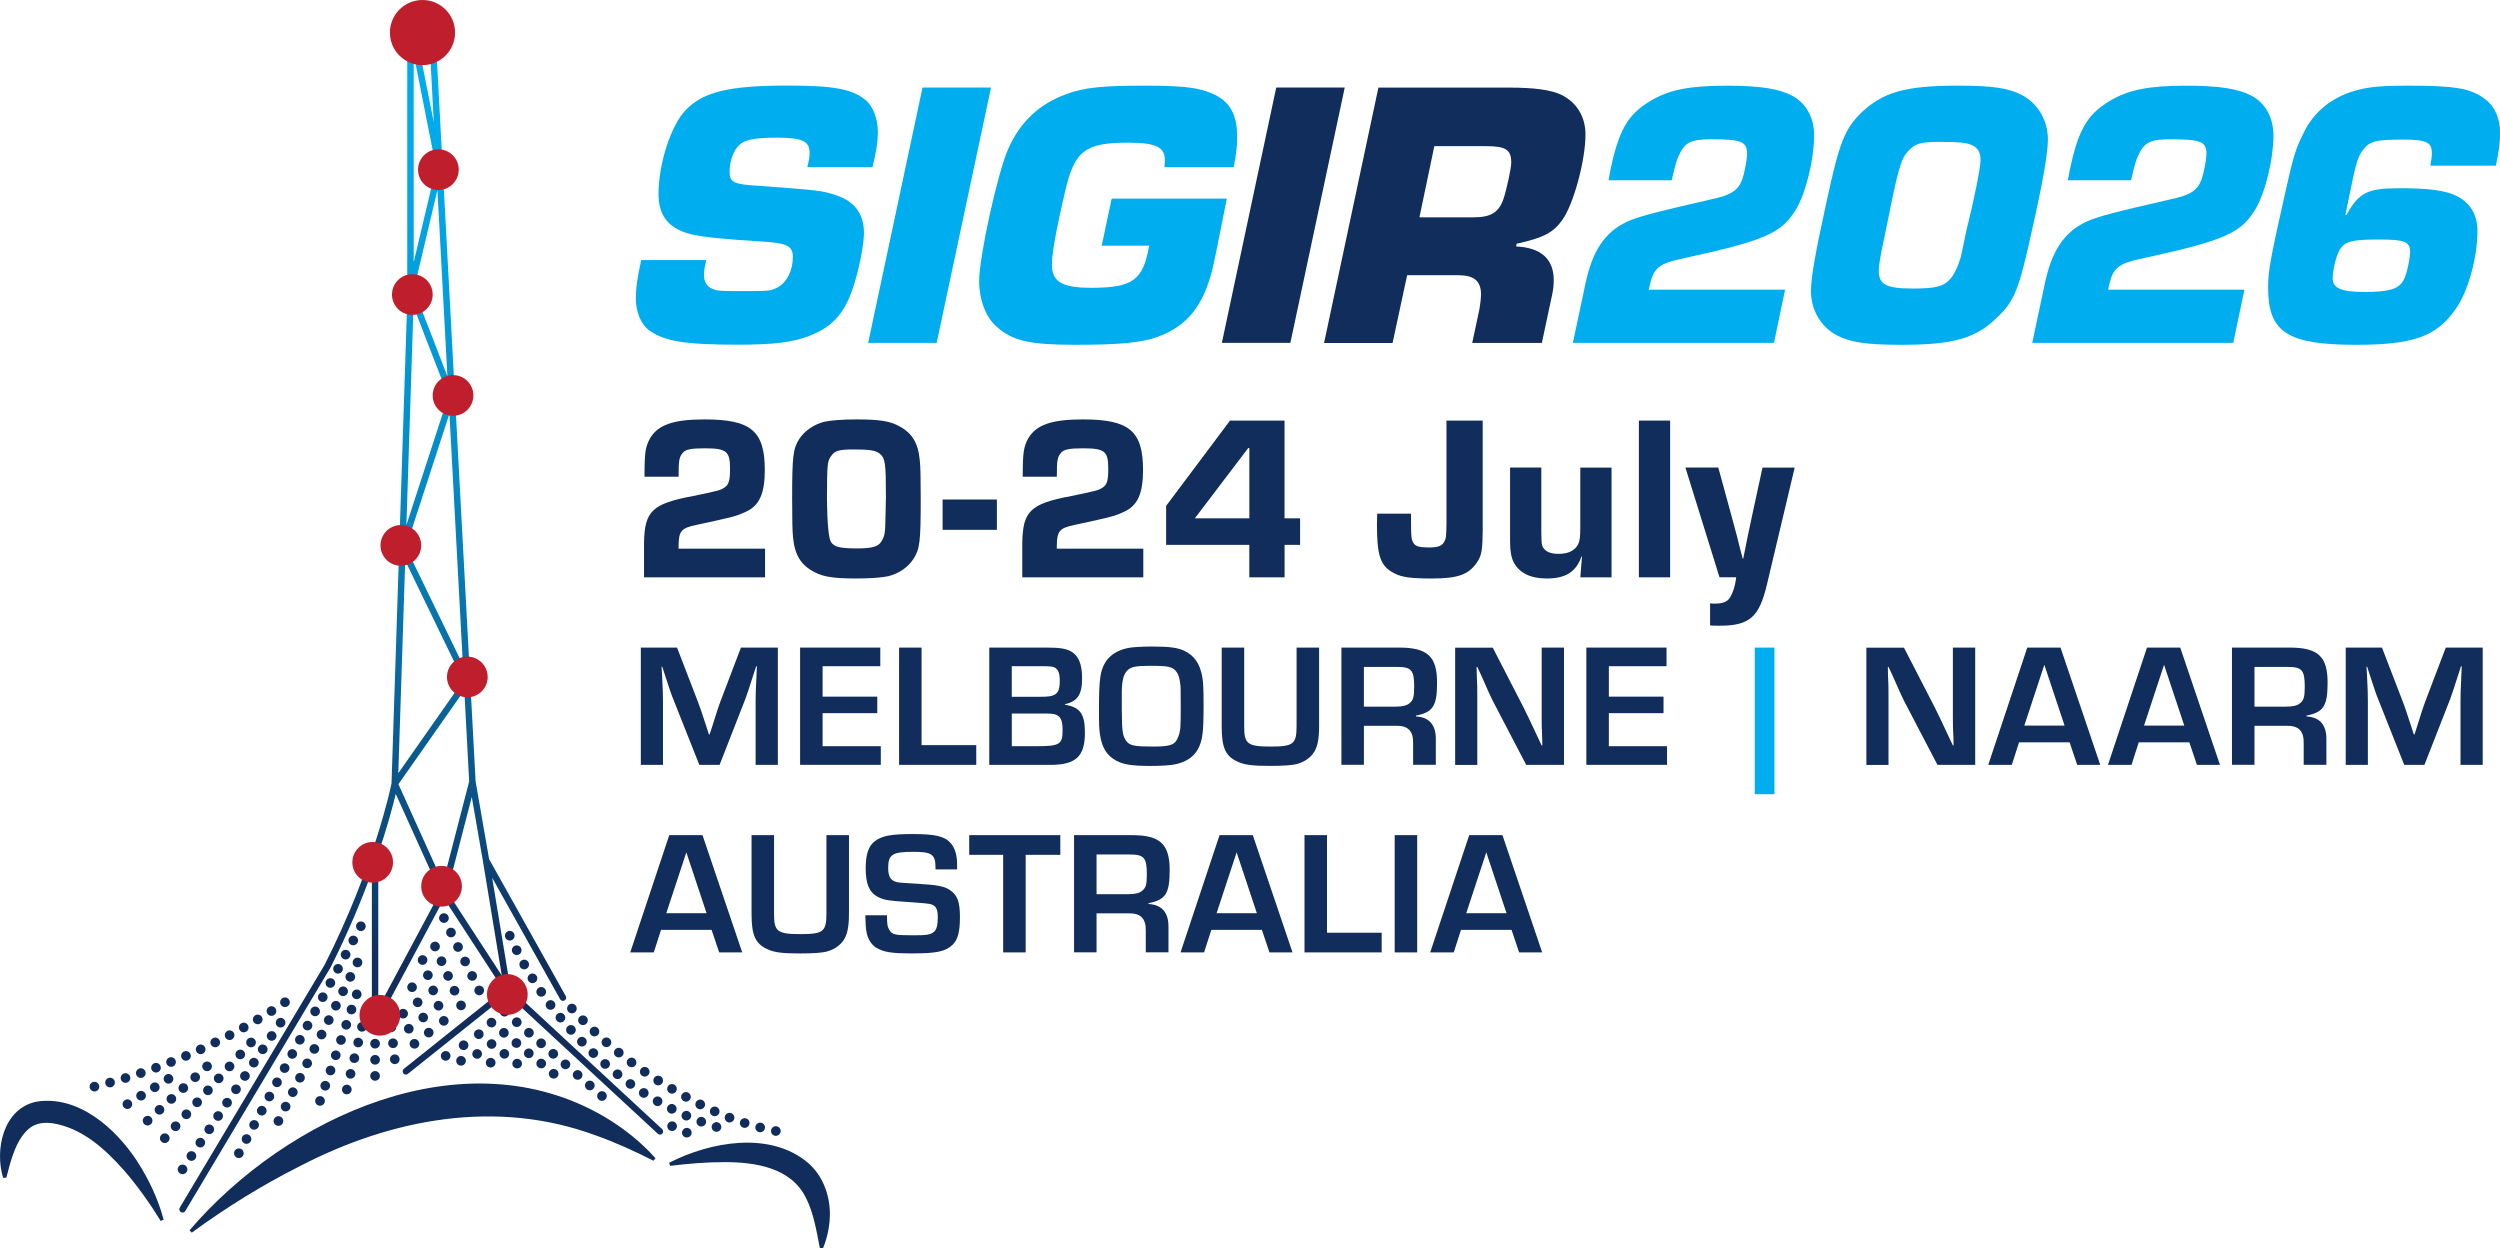 <?xml version="1.0" encoding="UTF-8"?>
<svg id="Layer_1" data-name="Layer 1" xmlns="http://www.w3.org/2000/svg" xmlns:xlink="http://www.w3.org/1999/xlink" viewBox="0 0 640.07 319.58">
  <defs>
    <style>
      .cls-1 {
        fill: #bf1e2d;
      }

      .cls-2 {
        fill: #102d5b;
      }

      .cls-3 {
        fill: url(#linear-gradient);
      }

      .cls-4 {
        fill: #00aeef;
      }
    </style>
    <linearGradient id="linear-gradient" x1="106.24" y1="319.58" x2="106.24" y2="4.68" gradientUnits="userSpaceOnUse">
      <stop offset=".23" stop-color="#102d5b"/>
      <stop offset=".33" stop-color="#0c497b"/>
      <stop offset=".48" stop-color="#086da4"/>
      <stop offset=".62" stop-color="#0489c4"/>
      <stop offset=".76" stop-color="#029ddc"/>
      <stop offset=".89" stop-color="#00a9ea"/>
      <stop offset="1" stop-color="#00aeef"/>
    </linearGradient>
  </defs>
  <g>
    <path class="cls-3" d="M.79,301.55c-2.17-7.18-.01-17.61,8.42-19.47,10.79-1.82,20.41,6.85,25.8,15.07,3.05,4.69,5.45,9.74,6.89,15.13,0,0-.76.31-.76.31-2.85-4.61-5.96-9-9.4-12.96-5.01-5.66-10.88-10.87-18.28-12.04-2.06-.26-3.96-.11-5.63,1.06-3.66,2.68-5.03,8.34-6.21,12.87,0,0-.82.04-.82.04h0ZM48.52,314.99l.57.6c8.85-6.46,18.07-12.18,27.64-17,23.54-12.23,50.45-17.26,75.75-7.91,5,1.76,9.9,4,14.84,6.5l.5-.65c-3.73-4.17-8.19-7.71-13.09-10.62-35.98-21.03-81.39.13-106.21,29.08h0ZM171.31,297.71l.27.78c4.65-.56,9.25-.96,13.74-.95,8.19-.03,17.3,1.42,21.08,9.26,1.8,3.55,2.6,7.96,3.49,12.69,0,0,.82.09.82.09,1.19-2.84,1.78-5.99,1.77-9.08-.11-4.74-1.84-9.44-5.48-12.67-9.77-8.41-25.3-5.48-35.69-.12h0ZM169.58,290.23c-.16.18-.38.26-.6.26-.2,0-.4-.07-.56-.22l-38.52-35.67-25.47,20.34c-.15.12-.33.18-.51.18-.24,0-.48-.11-.65-.31-.28-.36-.23-.87.13-1.16l25.44-20.32-15.14-23.27-16.94,31.68c-.15.27-.43.44-.73.44-.07,0-.13,0-.2-.02-.37-.09-.62-.42-.62-.8v-38.14c-2.6,7.14-6.06,15.53-10.63,24.57l-37.14,62.26c-.15.26-.43.4-.71.4-.14,0-.29-.04-.42-.12-.39-.23-.52-.74-.29-1.13l37.11-62.21c12.6-24.95,16.85-45.13,17.11-46.41l4.03-123.64V5.5c0-.09.07-.14.09-.22.03-.1.05-.2.12-.28.07-.08.16-.12.26-.17.07-.04.11-.12.2-.13.03,0,.05.02.08.02.03,0,.05-.03.08-.03h5.41c.44,0,.8.34.82.78l10.44,194.59,3.45,19.89,19.63,35.08c.22.4.08.9-.32,1.12-.4.22-.9.08-1.12-.32l-17.4-31.09,4.68,28.38,38.83,35.96c.33.31.35.83.04,1.17ZM120.79,204.05l-6.28,24.26,13.97,21.47-4.86-29.42s0,0,0,0l-2.83-16.31ZM101.98,197.95l16.63-23.73-14.86-30.65-1.77,54.37ZM105.92,67.14l5.74-24.27-5.74-28.97v53.24ZM105.96,74.15l8.59,22.18-2.56-47.68-6.03,25.5ZM118.52,170.26l-3.45-64.34-11.14,34.23,14.6,30.11ZM102.01,200.78l11.4,25.21,6.71-25.93-1.25-23.33-16.86,24.05ZM109.72,6.33h-3.62l4.97,25.04-1.34-25.04ZM104.05,134.43l10.73-32.95-8.91-22.99-1.82,55.94ZM96.85,218.76v39.32l15.85-29.65-11.37-25.15c-.7,2.91-2.12,8.31-4.52,15.39,0,.04.04.06.04.1Z"/>
    <g>
      <g>
        <path class="cls-2" d="M46.73,300.62c-.17,0-.32-.03-.47-.1-.15-.06-.29-.15-.4-.26-.12-.12-.21-.26-.27-.4-.06-.15-.09-.31-.09-.47,0-.33.13-.65.36-.87.46-.47,1.3-.46,1.75,0,.23.23.36.54.36.87,0,.17-.03.32-.09.47-.07.15-.16.29-.27.4-.12.12-.25.21-.4.26-.15.07-.31.1-.47.1Z"/>
        <path class="cls-2" d="M48.32,297c-.57-.37-.73-1.15-.35-1.72h0c.38-.57,1.15-.72,1.72-.34h0c.57.38.73,1.15.35,1.72h0c-.24.35-.63.55-1.03.55h0c-.24,0-.48-.07-.68-.21ZM50.6,293.58c-.57-.38-.72-1.15-.34-1.72h0c.38-.56,1.15-.72,1.71-.34h0c.57.38.72,1.15.34,1.72h0c-.24.35-.63.55-1.02.55h0c-.24,0-.48-.07-.69-.22ZM52.89,290.17c-.57-.37-.72-1.15-.34-1.72h0c.38-.57,1.15-.72,1.72-.34h0c.57.38.72,1.15.34,1.72h0c-.24.35-.63.55-1.03.55h0c-.23,0-.47-.07-.68-.21ZM55.17,286.76c-.57-.39-.73-1.15-.35-1.72h0c.39-.56,1.15-.72,1.72-.34h0c.56.38.72,1.15.34,1.72h0c-.24.36-.63.55-1.03.55h0c-.24,0-.48-.07-.68-.21ZM57.45,283.35c-.57-.39-.73-1.15-.35-1.72h0c.38-.56,1.15-.72,1.72-.34h0c.57.38.73,1.15.35,1.71h0c-.24.36-.64.55-1.03.55h0c-.24,0-.48-.07-.68-.21ZM59.73,279.93c-.57-.38-.72-1.15-.34-1.72h0c.38-.57,1.15-.73,1.72-.35h0c.57.38.72,1.15.34,1.72h0c-.24.35-.63.55-1.02.55h0c-.24,0-.48-.07-.69-.21ZM62.02,276.52c-.57-.38-.72-1.15-.34-1.72h0c.38-.57,1.15-.73,1.72-.34h0c.57.37.72,1.15.34,1.71h0c-.24.36-.63.55-1.03.55h0c-.23,0-.47-.07-.68-.21ZM64.3,273.1c-.57-.38-.72-1.15-.34-1.71h0c.38-.57,1.15-.73,1.72-.35h0c.57.38.72,1.15.34,1.72h0c-.24.36-.64.55-1.03.55h0c-.24,0-.48-.07-.68-.21ZM66.58,269.69c-.57-.38-.73-1.15-.35-1.72h0c.38-.57,1.15-.73,1.72-.34h0c.57.37.73,1.14.35,1.71h0c-.24.36-.63.55-1.03.55h0c-.24,0-.48-.07-.68-.21ZM68.86,266.27c-.56-.38-.72-1.15-.34-1.72h0c.38-.57,1.15-.73,1.72-.34h0c.57.38.73,1.15.34,1.71h0c-.23.36-.63.55-1.02.55h0c-.24,0-.48-.07-.69-.21Z"/>
        <path class="cls-2" d="M71.84,263.07c-.33,0-.64-.12-.87-.36-.12-.12-.21-.25-.27-.4-.07-.15-.09-.31-.09-.48,0-.32.13-.64.36-.87.05-.06.12-.11.18-.15.07-.05.14-.08.21-.12.07-.03.16-.06.23-.07.17-.03.33-.03.49,0,.08.02.16.04.23.07s.15.07.21.12c.07.04.13.09.19.15.23.23.36.55.36.87,0,.17-.03.33-.1.48-.06.15-.15.28-.26.4-.24.24-.54.36-.87.36Z"/>
      </g>
      <path class="cls-2" d="M41.36,292.33c-.51-.45-.55-1.24-.09-1.74h0c.45-.51,1.24-.55,1.75-.09h0c.5.45.54,1.24.08,1.74h0c-.24.27-.58.41-.91.41h0c-.3,0-.59-.11-.82-.32ZM44.12,289.27c-.5-.45-.54-1.24-.08-1.75h0c.45-.5,1.24-.54,1.74-.09h0c.51.46.55,1.24.09,1.75h0c-.24.27-.58.41-.92.41h0c-.3,0-.59-.11-.83-.32ZM46.88,286.21c-.5-.46-.54-1.25-.09-1.75h0c.46-.51,1.25-.55,1.75-.09h0c.51.45.55,1.24.09,1.75h0c-.24.27-.58.4-.92.4h0c-.3,0-.59-.1-.83-.31ZM49.64,283.14c-.5-.45-.54-1.24-.09-1.75h0c.46-.5,1.25-.54,1.75-.09h0c.5.46.54,1.25.09,1.75h0c-.25.27-.59.41-.92.41h0c-.29,0-.59-.11-.82-.32ZM52.41,280.08c-.51-.46-.55-1.24-.09-1.75h0c.45-.51,1.24-.54,1.75-.09h0c.5.46.54,1.24.09,1.75h0c-.25.27-.59.4-.92.4h0c-.3,0-.59-.1-.82-.31ZM55.17,277.01c-.51-.45-.55-1.24-.1-1.74h0c.46-.51,1.25-.55,1.76-.09h0c.5.45.54,1.24.08,1.75h0c-.24.26-.58.4-.92.4h0c-.3,0-.59-.11-.82-.32ZM57.93,273.95c-.5-.45-.54-1.24-.08-1.75h0c.45-.5,1.24-.54,1.74-.09h0c.51.46.55,1.25.09,1.75h0c-.24.27-.58.41-.91.41h0c-.3,0-.59-.11-.83-.32ZM60.69,270.89c-.51-.46-.54-1.25-.09-1.75h0c.46-.51,1.24-.54,1.75-.09h0c.51.46.54,1.24.09,1.75h0c-.25.27-.59.4-.92.4h0c-.29,0-.59-.1-.82-.31ZM63.45,267.82c-.51-.45-.55-1.24-.09-1.75h0c.45-.5,1.24-.54,1.75-.08h0c.5.45.54,1.24.09,1.74h0c-.25.27-.59.41-.92.41h0c-.3,0-.59-.11-.82-.32Z"/>
      <path class="cls-2" d="M36.88,287.76c-.46-.51-.43-1.29.08-1.75h0c.5-.46,1.29-.43,1.75.07h0c.45.51.42,1.29-.08,1.75h0c-.24.22-.54.33-.83.33h0c-.34,0-.67-.14-.92-.4ZM39.92,284.98c-.46-.51-.42-1.3.08-1.75h0c.5-.46,1.29-.43,1.75.07h0c.46.51.42,1.29-.08,1.75h0c-.24.21-.54.32-.83.32h0c-.34,0-.67-.13-.91-.4ZM42.97,282.2c-.46-.51-.43-1.3.07-1.75h0c.51-.46,1.29-.43,1.75.07h0c.46.51.43,1.29-.08,1.75h0c-.23.22-.54.32-.83.32h0c-.33,0-.67-.13-.91-.4ZM46.02,279.42c-.46-.51-.43-1.29.08-1.75h0c.5-.46,1.29-.43,1.74.07h0c.46.5.43,1.29-.07,1.75h0c-.24.22-.54.32-.83.32h0c-.34,0-.68-.13-.92-.4ZM49.06,276.63c-.45-.5-.42-1.29.08-1.75h0c.5-.45,1.29-.42,1.75.08h0c.46.5.42,1.29-.08,1.75h0c-.24.21-.54.32-.83.32h0c-.34,0-.67-.13-.91-.4ZM52.11,273.85c-.46-.5-.43-1.29.07-1.75h0c.5-.45,1.29-.42,1.75.08h0c.46.5.43,1.29-.08,1.75h0c-.23.21-.54.32-.83.32h0c-.33,0-.67-.13-.91-.4Z"/>
      <path class="cls-2" d="M31.56,283.35c-.35-.58-.17-1.34.4-1.7h0c.59-.36,1.34-.18,1.71.4h0c.35.58.17,1.34-.4,1.7h0c-.21.12-.43.18-.65.18h0c-.41,0-.82-.21-1.06-.59ZM35.07,281.19c-.36-.59-.18-1.35.4-1.71h0c.58-.36,1.34-.18,1.7.4h0c.36.58.18,1.34-.4,1.7h0c-.2.12-.43.19-.65.19h0c-.41,0-.82-.21-1.05-.59ZM38.58,279.02c-.35-.59-.17-1.34.4-1.71h0c.58-.35,1.34-.17,1.7.4h0c.36.59.18,1.34-.4,1.71h0c-.21.12-.43.18-.65.18h0c-.41,0-.82-.21-1.06-.59ZM42.09,276.86c-.36-.59-.18-1.34.4-1.7h0c.59-.36,1.34-.18,1.71.4h0c.35.59.17,1.34-.4,1.71h0c-.2.12-.43.18-.65.18h0c-.41,0-.82-.21-1.05-.59Z"/>
      <path class="cls-2" d="M22.98,278.52c-.17-.67.24-1.34.9-1.51h0c.67-.17,1.34.24,1.5.91h0c.17.66-.24,1.33-.9,1.5h0c-.1.02-.2.03-.3.03h0c-.55,0-1.06-.37-1.2-.93ZM26.98,277.5c-.18-.66.2-1.34.86-1.53h0c.66-.19,1.34.2,1.53.86h0c.18.66-.21,1.34-.86,1.53h0c-.12.03-.22.04-.34.04h0c-.54,0-1.04-.36-1.19-.9ZM30.95,276.37c-.21-.65.17-1.34.82-1.55h0c.65-.2,1.34.17,1.54.82h0c.21.65-.17,1.34-.82,1.54h0c-.12.04-.24.06-.36.06h0c-.53,0-1.01-.35-1.18-.87ZM34.88,275.14c-.22-.65.13-1.35.78-1.57h0c.64-.22,1.35.12,1.57.78h0c.21.64-.13,1.34-.77,1.57h0c-.13.04-.26.07-.4.07h0c-.52,0-1-.33-1.17-.84ZM38.78,273.8c-.24-.64.09-1.35.73-1.59h0c.64-.23,1.35.1,1.58.74h0c.24.64-.09,1.34-.73,1.58h0c-.14.05-.28.07-.42.07h0c-.5,0-.98-.31-1.16-.81ZM42.65,272.36c-.26-.64.06-1.35.69-1.6h0c.64-.26,1.35.06,1.6.69h0c.26.64-.06,1.35-.69,1.61h0c-.15.06-.3.08-.45.08h0c-.49,0-.96-.3-1.15-.78ZM46.47,270.83c-.26-.63.02-1.36.66-1.62h0c.62-.27,1.35.02,1.62.65h0c.27.63-.02,1.35-.65,1.62h0c-.16.07-.32.1-.49.1h0c-.48,0-.93-.28-1.14-.75ZM50.25,269.18c-.29-.63,0-1.35.61-1.64h0c.62-.29,1.35-.02,1.64.61h0c.28.62,0,1.35-.61,1.64h0c-.17.07-.34.11-.51.11h0c-.47,0-.92-.26-1.13-.72ZM54,267.44c-.31-.62-.06-1.36.56-1.66h0c.61-.3,1.35-.05,1.66.57h0c.3.61.05,1.35-.57,1.65h0c-.17.09-.35.13-.54.13h0c-.45,0-.89-.26-1.11-.69ZM57.69,265.61c-.31-.61-.08-1.35.52-1.67h0c.6-.31,1.35-.08,1.67.53h0c.31.6.08,1.34-.52,1.67h0c-.19.1-.39.14-.58.14h0c-.44,0-.87-.24-1.1-.66ZM61.33,263.67c-.34-.59-.12-1.35.47-1.68h0c.6-.33,1.35-.12,1.68.48h0c.34.59.12,1.34-.47,1.68h0c-.2.11-.4.16-.6.16h0c-.44,0-.86-.23-1.08-.63ZM64.92,261.64c-.35-.59-.16-1.34.43-1.7h0c.59-.35,1.35-.15,1.7.44h0c.35.59.15,1.34-.44,1.69h0c-.2.12-.41.17-.63.17h0c-.42,0-.83-.21-1.06-.6ZM68.45,259.51c-.36-.58-.19-1.34.39-1.7h0c.58-.37,1.34-.2,1.71.39h0c.36.57.19,1.34-.39,1.7h0c-.21.13-.43.19-.66.19h0c-.4,0-.81-.2-1.05-.58ZM71.93,257.3c-.38-.57-.23-1.34.34-1.72h0c.57-.39,1.34-.23,1.72.34h0c.39.57.23,1.34-.34,1.71h0c-.21.14-.45.21-.68.21h0c-.4,0-.79-.19-1.03-.54Z"/>
      <path class="cls-2" d="M60.57,296.35c-.6-.32-.82-1.07-.5-1.67h0c.32-.6,1.07-.83,1.67-.5h0c.6.32.82,1.07.5,1.67h0c-.22.41-.65.65-1.09.65h0c-.2,0-.4-.05-.59-.15ZM62.53,292.71c-.6-.32-.82-1.07-.5-1.67h0c.32-.6,1.07-.82,1.67-.5h0c.6.32.82,1.07.5,1.67h0c-.22.42-.65.65-1.09.65h0c-.2,0-.4-.04-.59-.15ZM64.48,289.09c-.6-.32-.83-1.07-.51-1.67h0c.33-.6,1.08-.82,1.68-.5h0c.6.32.82,1.07.5,1.67h0c-.22.41-.65.65-1.09.65h0c-.2,0-.4-.05-.59-.15ZM66.43,285.45c-.6-.32-.82-1.07-.5-1.67h0c.33-.6,1.07-.82,1.68-.5h0c.59.33.82,1.07.5,1.68h0c-.22.41-.64.65-1.09.65h0c-.2,0-.4-.05-.59-.16ZM68.38,281.82c-.6-.32-.82-1.07-.5-1.67h0c.32-.6,1.07-.82,1.67-.5h0c.6.32.82,1.07.5,1.67h0c-.22.41-.65.65-1.09.65h0c-.2,0-.4-.05-.59-.15ZM70.34,278.19c-.6-.32-.83-1.07-.5-1.67h0c.32-.6,1.07-.83,1.67-.5h0c.6.32.82,1.07.5,1.67h0c-.22.41-.65.65-1.09.65h0c-.2,0-.4-.05-.59-.15ZM72.29,274.55c-.6-.32-.83-1.07-.51-1.67h0c.33-.6,1.08-.82,1.68-.5h0c.6.32.82,1.07.5,1.67h0c-.22.42-.65.65-1.09.65h0c-.2,0-.4-.05-.59-.15ZM74.24,270.93c-.6-.32-.82-1.07-.5-1.67h0c.32-.6,1.07-.83,1.67-.5h0c.6.32.83,1.07.5,1.67h0c-.22.41-.64.65-1.09.65h0c-.2,0-.4-.05-.59-.15ZM76.19,267.3c-.6-.33-.82-1.08-.5-1.68h0c.32-.59,1.07-.82,1.67-.5h0c.6.32.82,1.08.5,1.67h0c-.22.42-.65.65-1.09.65h0c-.2,0-.4-.04-.59-.14ZM78.15,263.66c-.6-.32-.83-1.07-.5-1.67h0c.32-.6,1.07-.82,1.67-.5h0c.6.32.82,1.07.5,1.67h0c-.22.41-.65.65-1.09.65h0c-.2,0-.4-.05-.59-.15ZM80.1,260.03c-.61-.33-.83-1.08-.5-1.67h0c.32-.6,1.07-.83,1.67-.51h0c.59.33.82,1.08.5,1.68h0c-.22.41-.65.65-1.09.65h0c-.2,0-.4-.05-.59-.15ZM82.05,256.39c-.6-.32-.82-1.07-.5-1.67h0c.32-.6,1.07-.82,1.67-.5h0c.6.32.82,1.07.5,1.67h0c-.22.42-.64.65-1.09.65h0c-.2,0-.4-.05-.59-.15ZM84,252.76c-.6-.32-.82-1.07-.5-1.67h0c.32-.6,1.07-.82,1.67-.5h0c.6.32.82,1.07.5,1.67h0c-.22.41-.65.65-1.09.65h0c-.2,0-.4-.05-.59-.15ZM85.96,249.13c-.6-.32-.83-1.07-.5-1.67h0c.32-.6,1.07-.82,1.67-.5h0c.6.32.82,1.07.5,1.67h0c-.22.42-.65.65-1.09.65h0c-.2,0-.4-.04-.59-.15ZM87.9,245.5c-.6-.32-.82-1.07-.5-1.67h0c.32-.6,1.07-.82,1.67-.5h0c.6.32.83,1.07.5,1.67h0c-.22.41-.64.65-1.09.65h0c-.2,0-.4-.05-.59-.15ZM89.86,241.87c-.6-.32-.82-1.07-.5-1.67h0c.32-.6,1.07-.83,1.67-.5h0c.6.32.83,1.07.5,1.67h0c-.22.41-.65.65-1.09.65h0c-.2,0-.4-.05-.59-.15ZM91.81,238.23c-.6-.32-.82-1.07-.5-1.67h0c.32-.6,1.07-.82,1.67-.5h0c.6.32.82,1.07.5,1.67h0c-.22.42-.65.65-1.09.65h0c-.2,0-.4-.05-.59-.15Z"/>
      <path class="cls-2" d="M70.73,288.12c-.61-.3-.86-1.05-.55-1.66h0c.31-.61,1.05-.86,1.66-.55h0c.61.3.86,1.04.55,1.66h0c-.21.43-.65.68-1.11.68h0c-.19,0-.38-.04-.55-.13ZM72.57,284.43c-.61-.3-.86-1.05-.55-1.66h0c.31-.61,1.05-.86,1.66-.55h0c.61.31.86,1.05.55,1.66h0c-.21.44-.65.68-1.11.68h0c-.19,0-.37-.04-.55-.13ZM74.41,280.74c-.61-.31-.86-1.05-.55-1.66h0c.31-.61,1.05-.87,1.66-.55h0c.61.3.86,1.04.55,1.66h0c-.22.43-.65.68-1.11.68h0c-.19,0-.37-.04-.55-.13ZM76.25,277.05c-.61-.31-.86-1.06-.55-1.67h0c.31-.61,1.05-.86,1.66-.55h0c.61.31.86,1.05.55,1.66h0c-.21.44-.65.68-1.11.68h0c-.19,0-.37-.04-.55-.12ZM78.09,273.36c-.61-.31-.86-1.05-.55-1.66h0c.31-.61,1.05-.86,1.66-.55h0c.61.3.86,1.05.55,1.66h0c-.22.43-.65.68-1.11.68h0c-.18,0-.37-.04-.55-.13ZM79.93,269.67c-.61-.31-.86-1.06-.55-1.67h0c.31-.61,1.05-.86,1.66-.55h0c.61.31.87,1.05.56,1.66h0c-.21.44-.66.68-1.11.68h0c-.18,0-.37-.04-.55-.12ZM81.78,265.98c-.62-.31-.87-1.05-.56-1.66h0c.31-.61,1.05-.86,1.66-.55h0c.62.31.87,1.05.56,1.66h0c-.22.43-.66.68-1.11.68h0c-.18,0-.37-.04-.54-.13ZM83.62,262.29c-.61-.31-.87-1.05-.55-1.67h0c.3-.61,1.04-.86,1.66-.55h0c.61.31.86,1.05.55,1.66h0c-.21.44-.65.68-1.11.68h0c-.19,0-.38-.04-.55-.12ZM85.45,258.6c-.61-.31-.87-1.05-.56-1.66h0c.31-.61,1.06-.86,1.67-.55h0c.61.31.86,1.05.55,1.66h0c-.21.43-.65.68-1.11.68h0c-.19,0-.38-.04-.55-.13ZM87.29,254.91c-.61-.31-.86-1.05-.55-1.66h0c.3-.61,1.05-.87,1.66-.56h0c.61.31.86,1.05.55,1.66h0c-.21.44-.65.69-1.11.69h0c-.19,0-.38-.05-.55-.13ZM89.13,251.21c-.61-.3-.86-1.05-.55-1.66h0c.3-.61,1.05-.86,1.66-.55h0c.61.31.86,1.05.55,1.66h0c-.21.44-.65.68-1.11.68h0c-.19,0-.38-.04-.55-.13ZM90.97,247.53c-.61-.31-.86-1.05-.55-1.66h0c.31-.61,1.05-.87,1.66-.56h0c.61.31.86,1.05.55,1.67h0c-.21.43-.65.68-1.11.68h0c-.19,0-.37-.04-.55-.13Z"/>
      <path class="cls-2" d="M81.53,283.05c-.64-.22-.99-.93-.77-1.58h0c.22-.64.93-.99,1.58-.77h0c.64.22.99.92.77,1.58h0c-.17.51-.66.83-1.17.83h0c-.13,0-.27-.02-.4-.07ZM82.87,279.15c-.65-.22-.99-.93-.77-1.57h0c.22-.64.92-.99,1.58-.77h0c.64.22.99.93.77,1.58h0c-.18.51-.66.83-1.17.83h0c-.13,0-.27-.02-.4-.07ZM84.22,275.25c-.64-.22-.99-.92-.77-1.58h0c.22-.64.92-.99,1.58-.77h0c.64.22.98.93.76,1.58h0c-.17.51-.65.83-1.16.83h0c-.14,0-.27-.02-.4-.07ZM85.56,271.35c-.65-.22-.99-.92-.77-1.57h0c.22-.65.92-.99,1.57-.77h0c.65.22.99.92.77,1.58h0c-.17.51-.65.83-1.17.83h0c-.13,0-.26-.02-.4-.07ZM86.9,267.45c-.64-.22-.99-.93-.77-1.58h0c.22-.64.93-.99,1.58-.77h0c.64.22.99.92.77,1.58h0c-.17.51-.66.83-1.17.83h0c-.13,0-.27-.02-.4-.07ZM88.24,263.55c-.64-.22-.99-.93-.77-1.58h0c.22-.64.93-.99,1.58-.77h0c.64.22.99.92.77,1.58h0c-.17.51-.66.83-1.17.83h0c-.13,0-.27-.02-.4-.07ZM89.59,259.65c-.64-.22-.99-.92-.77-1.58h0c.22-.64.92-.99,1.57-.77h0c.64.22.99.93.77,1.58h0c-.18.51-.66.83-1.17.83h0c-.13,0-.27-.02-.4-.07ZM90.93,255.75c-.64-.22-.99-.92-.77-1.57h0c.22-.65.92-.99,1.57-.78h0c.65.23.99.93.77,1.58h0c-.17.52-.65.83-1.16.83h0c-.13,0-.27-.02-.4-.07Z"/>
      <path class="cls-2" d="M88.5,280.15c-.67-.16-1.07-.83-.91-1.5h0c.16-.66.83-1.06,1.49-.91h0c.67.17,1.08.83.92,1.49h0c-.14.57-.64.95-1.2.95h0c-.09,0-.19-.02-.29-.03ZM89.47,276.14c-.67-.17-1.07-.83-.92-1.5h0c.17-.66.83-1.06,1.5-.91h0c.66.16,1.06.83.91,1.49h0c-.14.57-.64.95-1.2.95h0c-.1,0-.2-.02-.3-.03ZM90.44,272.13c-.67-.17-1.07-.83-.92-1.49h0c.17-.67.83-1.07,1.5-.92h0c.66.17,1.07.83.91,1.49h0c-.14.57-.64.95-1.2.95h0c-.09,0-.19,0-.29-.03ZM91.42,268.12c-.67-.16-1.07-.83-.91-1.49h0c.16-.67.82-1.07,1.49-.92h0c.66.17,1.07.83.91,1.5h0c-.14.56-.64.94-1.2.94h0c-.1,0-.2,0-.3-.03ZM92.39,264.11c-.66-.16-1.07-.83-.91-1.49h0c.16-.67.82-1.07,1.49-.91h0c.66.16,1.07.82.91,1.49h0c-.13.56-.64.94-1.2.94h0c-.1,0-.2,0-.3-.03Z"/>
      <path class="cls-2" d="M94.79,275.46c0-.68.55-1.24,1.24-1.24h0c.68,0,1.24.55,1.24,1.24h0c0,.68-.55,1.24-1.24,1.24h0c-.68,0-1.24-.55-1.24-1.24ZM94.79,271.34c0-.68.55-1.24,1.24-1.24h0c.68,0,1.24.55,1.24,1.24h0c0,.68-.55,1.24-1.24,1.24h0c-.68,0-1.24-.55-1.24-1.24ZM94.79,267.21c0-.68.55-1.24,1.24-1.24h0c.68,0,1.24.55,1.24,1.24h0c0,.68-.55,1.24-1.24,1.24h0c-.68,0-1.24-.55-1.24-1.24Z"/>
      <path class="cls-2" d="M124.95,273.12c-.57-.37-.73-1.14-.36-1.72h0c.36-.57,1.13-.73,1.71-.37h0c.58.37.74,1.14.37,1.72h0c-.24.36-.64.57-1.04.57h0c-.23,0-.46-.07-.68-.2ZM121.49,270.88c-.58-.37-.74-1.14-.37-1.71h0c.37-.58,1.14-.74,1.71-.37h0c.58.36.74,1.13.37,1.71h0c-.23.37-.64.57-1.04.57h0c-.23,0-.46-.07-.67-.2ZM118.02,268.65c-.58-.36-.74-1.13-.37-1.71h0c.37-.58,1.13-.74,1.71-.37h0c.58.37.74,1.14.37,1.71h0c-.24.37-.63.57-1.04.57h0c-.23,0-.46-.06-.67-.2Z"/>
      <path class="cls-2" d="M117.66,272.78c-.65-.21-1.01-.91-.8-1.56h0c.21-.65.91-1.01,1.56-.8h0c.64.21,1.01.91.8,1.55h0c-.17.53-.66.87-1.18.87h0c-.12,0-.26-.02-.38-.06ZM113.73,271.52c-.65-.21-1.01-.91-.8-1.56h0c.21-.65.9-1.01,1.55-.8h0c.65.21,1.01.91.8,1.56h0c-.17.52-.65.86-1.17.86h0c-.13,0-.26-.02-.38-.06Z"/>
      <path class="cls-2" d="M131.65,273.29c-.54-.41-.64-1.19-.22-1.73h0c.41-.54,1.19-.64,1.73-.22h0c.54.41.64,1.19.23,1.73h0c-.25.31-.61.48-.98.48h0c-.26,0-.53-.08-.76-.26ZM128.38,270.79c-.54-.41-.65-1.2-.23-1.73h0c.41-.54,1.19-.64,1.73-.23h0c.54.42.64,1.2.23,1.73h0c-.25.32-.61.49-.98.49h0c-.26,0-.53-.08-.75-.26ZM125.11,268.28c-.54-.42-.64-1.2-.23-1.73h0c.42-.54,1.2-.65,1.73-.23h0c.54.41.65,1.19.23,1.73h0c-.24.32-.61.49-.98.49h0c-.26,0-.53-.08-.75-.26ZM121.83,265.76c-.54-.41-.64-1.19-.23-1.73h0c.42-.54,1.2-.64,1.74-.23h0c.54.42.64,1.2.22,1.74h0c-.24.31-.6.48-.98.48h0c-.26,0-.53-.08-.75-.26Z"/>
      <path class="cls-2" d="M153.31,281.54c-.52-.45-.57-1.23-.12-1.74h0c.45-.52,1.23-.58,1.75-.12h0c.51.45.57,1.22.12,1.74h0c-.25.28-.59.43-.94.43h0c-.29,0-.57-.1-.81-.31ZM150.2,278.84c-.52-.44-.57-1.23-.12-1.75h0c.45-.51,1.23-.57,1.74-.12h0c.52.45.58,1.23.12,1.75h0c-.24.28-.59.43-.93.43h0c-.29,0-.58-.11-.81-.31ZM147.08,276.15c-.52-.45-.57-1.23-.12-1.75h0c.45-.51,1.23-.57,1.74-.12h0c.52.44.58,1.23.13,1.75h0c-.25.28-.59.42-.94.42h0c-.29,0-.58-.1-.81-.3ZM143.96,273.44c-.52-.45-.58-1.22-.12-1.74h0c.45-.52,1.23-.58,1.74-.12h0c.52.45.58,1.23.13,1.74h0c-.25.29-.59.43-.94.43h0c-.29,0-.58-.1-.81-.31ZM140.84,270.74c-.52-.45-.57-1.23-.12-1.74h0c.45-.52,1.23-.58,1.74-.13h0c.52.45.58,1.23.12,1.75h0c-.24.28-.59.43-.93.43h0c-.29,0-.58-.1-.81-.31ZM137.73,268.05c-.52-.45-.57-1.23-.12-1.75h0c.45-.51,1.23-.57,1.74-.12h0c.52.45.58,1.23.13,1.75h0c-.25.28-.59.43-.94.43h0c-.29,0-.58-.1-.81-.31ZM134.61,265.35c-.52-.45-.58-1.23-.12-1.75h0c.45-.51,1.23-.57,1.74-.12h0c.52.45.58,1.23.12,1.75h0c-.24.28-.59.42-.93.42h0c-.29,0-.58-.1-.81-.3ZM131.49,262.65c-.52-.45-.58-1.23-.12-1.75h0c.45-.52,1.23-.57,1.74-.12h0c.52.45.58,1.23.12,1.74h0c-.24.29-.59.43-.93.43h0c-.29,0-.58-.1-.81-.3ZM128.37,259.95c-.52-.45-.58-1.23-.12-1.74h0c.45-.52,1.23-.58,1.74-.13h0c.52.45.58,1.23.12,1.75h0c-.24.28-.59.43-.93.43h0c-.29,0-.58-.1-.81-.31Z"/>
      <path class="cls-2" d="M140.97,275.87c-.53-.44-.6-1.21-.17-1.74h0c.43-.53,1.21-.6,1.74-.17h0c.53.44.6,1.21.17,1.74h0c-.25.3-.59.45-.96.45h0c-.27,0-.55-.09-.78-.28ZM137.78,273.25c-.53-.44-.6-1.21-.17-1.74h0c.44-.53,1.22-.6,1.75-.17h0c.53.44.6,1.22.17,1.74h0c-.24.3-.59.45-.96.45h0c-.27,0-.55-.09-.78-.28ZM134.6,270.63c-.53-.44-.6-1.21-.17-1.74h0c.44-.53,1.22-.6,1.75-.17h0c.53.43.6,1.21.16,1.74h0c-.25.3-.6.45-.96.45h0c-.27,0-.55-.09-.78-.28ZM131.42,268.01c-.53-.44-.6-1.22-.17-1.75h0c.44-.53,1.22-.6,1.75-.16h0c.53.44.6,1.21.17,1.74h0c-.25.3-.6.45-.96.45h0c-.27,0-.55-.1-.78-.28ZM128.23,265.39c-.53-.44-.6-1.22-.17-1.74h0c.43-.54,1.21-.61,1.74-.17h0c.52.44.6,1.21.17,1.74h0c-.25.3-.6.45-.96.45h0c-.27,0-.55-.09-.78-.28ZM125.05,262.77c-.53-.44-.6-1.21-.17-1.74h0c.43-.53,1.2-.61,1.74-.17h0c.52.44.6,1.21.17,1.74h0c-.25.3-.6.45-.96.45h0c-.28,0-.55-.09-.78-.28Z"/>
      <path class="cls-2" d="M198.4,290.79c-.68-.14-1.11-.79-.97-1.46h0c.13-.68.78-1.11,1.46-.97h0c.67.14,1.11.79.96,1.46h0c-.12.59-.64.99-1.21.99h0c-.08,0-.16,0-.24-.02ZM194.32,289.86h0c-.67-.17-1.06-.84-.9-1.5h0c.17-.66.84-1.06,1.51-.9h0c.66.17,1.06.85.89,1.51h0c-.14.56-.64.93-1.2.93h0c-.1,0-.21-.02-.31-.04ZM190.29,288.71c-.65-.21-1.01-.91-.8-1.56h0c.21-.65.9-1.01,1.55-.8h0c.64.21,1.01.91.79,1.56h0c-.16.53-.65.86-1.18.86h0c-.12,0-.25-.02-.37-.06ZM186.33,287.3h0c-.63-.25-.95-.96-.7-1.6h0c.25-.64.96-.95,1.6-.7h0c.64.25.96.96.7,1.6h0c-.19.49-.65.79-1.15.79h0c-.15,0-.31-.03-.45-.09ZM182.47,285.67c-.62-.28-.89-1.01-.61-1.63h0c.28-.63,1.01-.9,1.63-.62h0c.63.28.9,1.01.62,1.63h0c-.21.46-.66.73-1.13.73h0c-.17,0-.35-.03-.51-.11ZM178.71,283.87h0c-.61-.31-.85-1.06-.54-1.67h0c.31-.61,1.06-.85,1.67-.54h0c.61.31.86,1.06.54,1.67h0c-.22.43-.65.68-1.1.68h0c-.19,0-.38-.04-.56-.13ZM175.03,281.91c-.6-.33-.82-1.08-.49-1.67h0c.33-.6,1.08-.82,1.68-.49h0c.59.33.82,1.08.49,1.67h0c-.23.41-.65.64-1.09.64h0c-.2,0-.4-.05-.59-.16ZM171.42,279.85h0c-.59-.35-.78-1.11-.44-1.69h0c.35-.59,1.11-.78,1.69-.44h0c.59.35.78,1.11.44,1.69h0c-.23.4-.64.61-1.06.61h0c-.21,0-.43-.05-.63-.17ZM167.86,277.7c-.58-.36-.76-1.12-.4-1.71h0c.36-.58,1.12-.76,1.71-.4h0c.58.36.76,1.12.4,1.71h0c-.24.38-.64.59-1.06.59h0c-.22,0-.45-.07-.65-.19ZM164.37,275.43c-.56-.39-.71-1.15-.33-1.72h0c.39-.57,1.15-.72,1.72-.33h0c.56.38.71,1.15.33,1.72h0c-.25.35-.63.54-1.03.54h0c-.24,0-.48-.07-.69-.21ZM160.96,273.01h0c-.54-.4-.66-1.18-.26-1.73h0c.4-.54,1.18-.66,1.73-.26h0c.54.4.67,1.18.26,1.73h0c-.24.33-.62.5-1,.5h0c-.26,0-.51-.08-.73-.25ZM157.65,270.47c-.53-.43-.61-1.21-.19-1.74h0c.43-.54,1.21-.62,1.74-.19h0c.54.43.62,1.2.19,1.74h0c-.24.3-.6.46-.96.46h0c-.27,0-.54-.09-.77-.27ZM154.45,267.79h0c-.51-.45-.57-1.23-.12-1.74h0c.45-.52,1.23-.57,1.75-.12h0c.51.45.57,1.23.12,1.75h0c-.25.28-.59.42-.94.42h0c-.28,0-.57-.1-.81-.31ZM151.36,265c-.49-.47-.52-1.25-.05-1.75h0c.46-.5,1.25-.52,1.74-.05h0c.49.46.52,1.25.05,1.75h0c-.24.26-.57.39-.9.39h0c-.31,0-.61-.12-.85-.34ZM148.37,262.08c-.48-.49-.47-1.27.02-1.75h0c.49-.48,1.27-.47,1.75.02h0c.48.49.47,1.27-.02,1.75h0c-.24.24-.55.35-.87.35h0c-.31,0-.63-.12-.88-.37ZM145.51,259.05c-.46-.51-.42-1.29.08-1.75h0c.5-.46,1.29-.42,1.75.08h0c.46.5.42,1.29-.08,1.75h0c-.24.21-.54.32-.83.32h0c-.34,0-.68-.14-.92-.4Z"/>
      <path class="cls-2" d="M99.84,271.34c-.07-.68.42-1.3,1.1-1.37h0c.68-.07,1.29.42,1.36,1.11h0c.07.68-.41,1.29-1.1,1.36h0s-.09,0-.13,0h0c-.63,0-1.16-.48-1.23-1.11ZM99.39,267.24c-.07-.68.42-1.3,1.1-1.37h0c.68-.07,1.3.42,1.37,1.11h0c.07.68-.42,1.29-1.1,1.36h0s-.09,0-.14,0h0c-.63,0-1.15-.48-1.23-1.11ZM98.96,263.13c-.07-.68.42-1.29,1.1-1.36h0c.68-.07,1.29.42,1.36,1.1h0c.07.68-.42,1.29-1.1,1.36h0s-.09,0-.13,0h0c-.63,0-1.16-.47-1.23-1.11Z"/>
      <path class="cls-2" d="M104.95,267.68c-.24-.64.08-1.35.72-1.59h0c.64-.24,1.35.08,1.6.73h0c.24.64-.08,1.34-.73,1.59h0c-.14.05-.29.07-.44.07h0c-.5,0-.97-.31-1.15-.8ZM103.5,263.82c-.24-.64.08-1.35.73-1.59h0c.63-.24,1.35.08,1.59.72h0c.24.64-.08,1.36-.73,1.6h0c-.14.05-.29.07-.44.07h0c-.49,0-.96-.3-1.15-.8ZM102.05,259.96c-.24-.64.08-1.35.72-1.59h0c.64-.24,1.36.08,1.6.72h0c.24.64-.08,1.35-.73,1.59h0c-.14.06-.29.08-.44.08h0c-.49,0-.96-.31-1.15-.8Z"/>
      <path class="cls-2" d="M108.61,264.81c-.24-.64.09-1.35.73-1.59h0c.64-.23,1.35.1,1.59.74h0c.23.64-.1,1.34-.74,1.58h0c-.14.05-.28.07-.42.07h0c-.51,0-.98-.31-1.16-.81ZM107.19,260.94c-.23-.64.1-1.35.73-1.59h0c.64-.23,1.36.09,1.59.73h0c.23.64-.09,1.35-.73,1.59h0c-.14.05-.29.07-.43.07h0c-.5,0-.97-.31-1.16-.81ZM105.77,257.06c-.24-.64.09-1.35.73-1.58h0c.64-.24,1.35.09,1.59.73h0c.23.63-.1,1.35-.73,1.58h0c-.15.05-.29.07-.43.07h0c-.5,0-.98-.31-1.16-.81ZM104.34,253.19c-.23-.64.1-1.35.74-1.59h0c.63-.23,1.35.1,1.58.74h0c.24.64-.09,1.34-.73,1.58h0c-.14.05-.28.07-.43.07h0c-.5,0-.97-.31-1.16-.81Z"/>
      <path class="cls-2" d="M112.46,261.77c-.23-.64.12-1.34.76-1.57h0c.64-.23,1.35.11,1.58.76h0c.22.64-.12,1.34-.76,1.58h0c-.14.04-.27.07-.41.07h0c-.51,0-.99-.32-1.16-.83ZM111.1,257.88c-.22-.64.12-1.34.76-1.57h0c.65-.22,1.35.12,1.58.77h0c.23.64-.12,1.34-.76,1.58h0c-.13.04-.27.07-.4.07h0c-.51,0-.99-.32-1.17-.83ZM109.74,253.99c-.23-.64.11-1.35.76-1.58h0c.64-.22,1.35.12,1.57.76h0c.22.65-.12,1.35-.77,1.58h0c-.13.05-.27.07-.4.07h0c-.51,0-.99-.32-1.16-.83ZM108.38,250.09c-.22-.64.12-1.35.76-1.58h0c.64-.22,1.35.12,1.58.76h0c.22.65-.12,1.35-.76,1.58h0c-.13.05-.27.07-.4.07h0c-.51,0-1-.32-1.17-.83ZM107.02,246.2c-.22-.64.12-1.35.77-1.58h0c.64-.22,1.34.12,1.57.76h0c.22.64-.12,1.35-.77,1.58h0c-.13.05-.26.07-.4.07h0c-.51,0-.99-.32-1.17-.83Z"/>
      <path class="cls-2" d="M116.91,257.91c-.28-.62,0-1.35.63-1.63h0c.63-.27,1.36.02,1.63.63h0c.27.63,0,1.36-.64,1.63h0c-.17.07-.33.11-.49.11h0c-.48,0-.93-.28-1.13-.74ZM115.24,254.14c-.28-.63,0-1.36.63-1.63h0c.62-.27,1.35,0,1.62.64h0c.28.63,0,1.35-.63,1.63h0c-.17.07-.34.1-.5.1h0c-.48,0-.92-.27-1.13-.73ZM113.58,250.36c-.27-.63,0-1.35.64-1.63h0c.63-.27,1.35,0,1.63.64h0c.27.63,0,1.36-.63,1.63h0c-.17.07-.33.11-.5.11h0c-.47,0-.92-.28-1.13-.74ZM111.91,246.6c-.27-.63,0-1.36.63-1.63h0c.63-.28,1.36,0,1.63.63h0c.27.63,0,1.35-.64,1.62h0c-.17.07-.33.11-.49.11h0c-.48,0-.93-.27-1.14-.73ZM110.25,242.82c-.27-.63,0-1.35.64-1.62h0c.62-.28,1.35,0,1.62.63h0c.28.63,0,1.35-.63,1.63h0c-.17.07-.34.11-.5.11h0c-.48,0-.92-.28-1.13-.74Z"/>
      <path class="cls-2" d="M121.58,254.13c-.3-.62-.04-1.36.57-1.66h0c.62-.3,1.36-.04,1.66.57h0c.3.61.04,1.35-.57,1.65h0c-.17.09-.36.13-.54.13h0c-.45,0-.9-.26-1.11-.69ZM119.77,250.41c-.3-.62-.04-1.35.57-1.66h0c.62-.3,1.35-.04,1.66.58h0c.3.61.04,1.35-.57,1.65h0c-.17.09-.36.12-.54.12h0c-.45,0-.9-.26-1.11-.69ZM117.97,246.71c-.3-.62-.04-1.36.57-1.66h0c.62-.3,1.35-.04,1.65.57h0c.31.62.05,1.35-.56,1.66h0c-.18.08-.36.12-.54.12h0c-.46,0-.9-.26-1.11-.69ZM116.16,243c-.31-.61-.05-1.35.57-1.65h0c.61-.3,1.35-.05,1.65.57h0c.31.61.05,1.35-.57,1.65h0c-.17.09-.35.13-.54.13h0c-.46,0-.9-.26-1.11-.7ZM114.35,239.3c-.31-.62-.05-1.35.57-1.66h0c.61-.3,1.35-.04,1.65.58h0c.31.61.05,1.35-.57,1.65h0c-.17.08-.36.12-.54.12h0c-.45,0-.89-.26-1.11-.69ZM112.54,235.59c-.3-.61-.04-1.35.57-1.65h0c.62-.3,1.36-.04,1.66.57h0c.3.62.04,1.35-.57,1.66h0c-.17.08-.36.12-.54.12h0c-.45,0-.9-.26-1.11-.7Z"/>
      <path class="cls-2" d="M183.07,289.72h0c-.66-.21-1.01-.91-.81-1.56h0c.21-.65.9-1.01,1.55-.8h0c.65.21,1.01.9.81,1.55h0c-.17.53-.65.87-1.18.87h0c-.12,0-.25-.02-.38-.06ZM179.12,288.35c-.64-.25-.96-.96-.73-1.6h0c.24-.64.96-.96,1.59-.72h0c.64.24.96.95.73,1.59h0c-.19.49-.66.8-1.16.8h0c-.14,0-.29-.02-.43-.07ZM175.23,286.78h0c-.63-.27-.91-1.01-.63-1.63h0c.27-.62,1-.91,1.62-.64h0c.63.27.92,1,.64,1.63h0c-.21.47-.66.74-1.14.74h0c-.17,0-.33-.03-.5-.1ZM171.44,285c-.61-.31-.86-1.05-.55-1.66h0c.31-.61,1.05-.87,1.66-.56h0c.61.31.86,1.06.55,1.67h0c-.21.43-.65.68-1.11.68h0c-.19,0-.38-.04-.55-.13ZM167.75,283.03c-.59-.34-.8-1.09-.47-1.68h0c.34-.59,1.1-.81,1.69-.47h0c.59.34.8,1.09.46,1.69h0c-.22.4-.64.63-1.07.63h0c-.21,0-.42-.06-.61-.17ZM164.16,280.87c-.58-.36-.75-1.13-.38-1.71h0c.36-.58,1.13-.74,1.71-.38h0c.58.37.74,1.14.38,1.72h0c-.24.36-.64.57-1.05.57h0c-.22,0-.45-.07-.66-.2ZM160.69,278.53c-.56-.4-.69-1.16-.29-1.72h0c.4-.55,1.16-.68,1.72-.29h0c.55.4.68,1.17.29,1.72h0c-.24.34-.62.52-1.01.52h0c-.25,0-.5-.07-.72-.23ZM157.34,276.02h0c-.54-.43-.63-1.2-.21-1.74h0c.43-.54,1.2-.63,1.74-.21h0c.54.43.63,1.2.21,1.74h0c-.25.31-.61.47-.97.47h0c-.27,0-.54-.09-.77-.26ZM154.12,273.34c-.51-.45-.56-1.24-.12-1.75h0c.45-.51,1.24-.56,1.75-.12h0c.51.45.56,1.23.12,1.75h0c-.25.28-.59.42-.93.42h0c-.29,0-.58-.1-.82-.31ZM151.05,270.51h0c-.49-.47-.51-1.26-.03-1.75h0c.47-.49,1.25-.51,1.75-.03h0c.49.47.5,1.25.03,1.75h0c-.25.25-.57.38-.89.38h0c-.31,0-.62-.12-.86-.35ZM148.09,267.56c-.47-.49-.45-1.28.03-1.75h0c.5-.48,1.28-.46,1.75.03h0c.48.49.46,1.27-.02,1.75h0c-.25.23-.55.35-.87.35h0c-.32,0-.64-.13-.89-.38ZM145.25,264.51c-.45-.51-.4-1.29.1-1.75h0c.51-.45,1.29-.41,1.75.1h0c.45.51.41,1.3-.1,1.75h0c-.23.21-.53.31-.82.31h0c-.34,0-.68-.14-.92-.41ZM142.53,261.33h0c-.43-.53-.36-1.31.17-1.74h0c.54-.44,1.31-.35,1.74.17h0c.44.53.36,1.31-.17,1.74h0c-.23.19-.5.28-.78.28h0c-.36,0-.71-.16-.96-.45ZM139.96,258.04c-.4-.54-.3-1.33.26-1.73h0c.54-.41,1.32-.3,1.73.25h0c.4.55.3,1.33-.26,1.73h0c-.22.17-.48.25-.73.25h0c-.38,0-.75-.17-1-.5ZM137.54,254.64c-.39-.56-.24-1.33.33-1.72h0c.56-.39,1.34-.24,1.72.33h0c.39.56.24,1.33-.32,1.72h0c-.21.15-.46.21-.7.21h0c-.4,0-.78-.19-1.02-.54ZM135.27,251.14h0c-.36-.59-.18-1.34.4-1.71h0c.59-.36,1.34-.18,1.71.4h0c.36.58.17,1.35-.4,1.7h0c-.21.12-.43.19-.65.19h0c-.41,0-.82-.21-1.05-.59ZM133.14,247.54h0c-.34-.59-.12-1.35.47-1.68h0c.6-.34,1.35-.12,1.68.47h0c.33.6.12,1.35-.48,1.69h0c-.19.11-.4.16-.6.16h0c-.44,0-.86-.23-1.09-.64ZM131.19,243.85c-.31-.61-.07-1.36.54-1.67h0c.61-.31,1.35-.06,1.67.55h0c.31.61.06,1.35-.55,1.66h0c-.17.09-.36.13-.55.13h0c-.45,0-.89-.25-1.11-.68ZM129.39,240.08c-.29-.63,0-1.36.62-1.64h0c.62-.28,1.35,0,1.63.62h0c.28.63,0,1.36-.62,1.64h0c-.17.07-.34.11-.51.11h0c-.47,0-.92-.27-1.12-.73Z"/>
      <path class="cls-2" d="M175.35,291.14c-.63-.28-.91-1.01-.63-1.63h0c.27-.63,1.01-.91,1.63-.64h0c.62.28.91,1.01.63,1.63h0c-.21.46-.66.73-1.13.73h0c-.17,0-.34-.03-.5-.1ZM171.58,289.47c-.63-.28-.91-1.01-.63-1.63h0c.27-.63,1.01-.91,1.63-.63h0c.62.27.9,1.01.63,1.63h0c-.21.46-.66.73-1.13.73h0c-.17,0-.34-.03-.5-.11Z"/>
    </g>
    <circle class="cls-1" cx="129.89" cy="254.61" r="5.21"/>
    <circle class="cls-1" cx="113.05" cy="226.91" r="5.21"/>
    <circle class="cls-1" cx="97.26" cy="259.94" r="5.21"/>
    <circle class="cls-1" cx="95.42" cy="220.78" r="5.21"/>
    <circle class="cls-1" cx="119.65" cy="173.32" r="5.21"/>
    <circle class="cls-1" cx="102.63" cy="139.64" r="5.21"/>
    <circle class="cls-1" cx="115.99" cy="101.25" r="5.21"/>
    <circle class="cls-1" cx="105.57" cy="75.41" r="5.21"/>
    <circle class="cls-1" cx="112.24" cy="43.44" r="5.21"/>
    <circle class="cls-1" cx="108.17" cy="8.34" r="8.34"/>
  </g>
  <g>
    <path class="cls-4" d="M206.69,42.8c.49-1.96.59-2.74.59-3.73,0-2.94-1.96-3.82-8.33-3.82s-8.72.59-10.19,2.45c-1.18,1.37-1.96,3.92-1.96,6.17,0,2.84.88,3.33,7.74,3.72,15.68,1.18,15.78,1.18,19.7,2.45,4.61,1.57,6.96,4.8,6.96,9.6,0,2.45-.98,8.04-2.25,12.25-2.25,7.84-5.39,11.66-11.76,14.11-4.31,1.67-9.02,2.25-18.42,2.25-13.43,0-18.72-.88-22.64-3.72-1.96-1.47-3.33-4.61-3.33-7.94,0-2.74.29-5.1,1.37-10h16.66c-.49,2.06-.59,2.84-.59,3.92,0,1.37.59,2.55,1.57,3.14,1.67.88,1.96.88,9.61.88,5.39,0,5.98-.1,7.55-.88,2.45-1.28,4.02-4.31,4.02-7.84,0-2.74-1.37-3.53-7.25-3.92-10.68-.68-15.78-1.18-19.01-1.96-5.59-1.47-8.13-4.7-8.13-10.29,0-7.74,3.23-17.64,6.96-21.46,4.51-4.7,11.17-6.27,26.07-6.27,11.86,0,16.46.88,19.89,3.63,1.96,1.57,3.24,4.8,3.24,8.23,0,2.65-.39,4.9-1.37,9.02h-16.66Z"/>
    <path class="cls-4" d="M239.81,87.79h-17.54l13.92-65.37h17.54l-13.92,65.37Z"/>
    <path class="cls-4" d="M314.1,50.84l-.39,1.96q-2.65,13.52-3.33,16.27c-2.35,9.31-6.47,14.41-13.92,17.15-3.92,1.47-9.61,2.06-20.97,2.06-11.96,0-16.17-.98-20.29-4.61-2.84-2.45-4.51-6.96-4.51-11.76,0-6.17,4.8-28.13,7.55-34.01,3.04-6.76,7.84-11.27,14.8-13.82,4.51-1.67,9.12-2.15,19.99-2.15,8.82,0,12.74.39,15.88,1.47,5.59,1.86,7.84,5.29,7.84,11.66,0,2.16-.2,4.21-.88,7.74h-17.74l.1-1.37c.2-3.72-2.06-4.9-9.41-4.9-11.07,0-13.72,2.06-16.17,12.64-2.35,10.19-3.33,15.88-3.33,18.53,0,4.41,2.55,5.98,10,5.98,10.68,0,13.33-1.86,14.9-10.78h-12.15l2.55-12.05h29.5Z"/>
    <path class="cls-2" d="M330.37,87.79h-17.54l13.92-65.37h17.54l-13.92,65.37Z"/>
    <path class="cls-2" d="M352.91,22.42h32.93c7.26,0,11.37.59,14.11,1.96,3.82,1.96,5.98,5.59,5.98,10.1,0,6.56-3.04,17.74-5.88,21.76-2.35,3.33-4.8,4.61-11.76,6.17l-.1.69c6.37.29,9.61,3.23,9.61,8.62,0,1.27-.1,2.35-.49,4.12l-2.55,11.96h-17.83l1.86-8.72c.2-1.27.39-2.65.39-3.72,0-3.43-1.77-4.9-5.88-4.9h-13.03l-3.73,17.35h-17.54l13.91-65.37ZM377.31,55.64c4.41,0,6.47-1.27,7.65-4.8.78-2.35,1.96-7.74,1.96-9.21,0-3.33-1.37-4.21-6.56-4.21h-13.13l-3.82,18.23h13.91Z"/>
    <path class="cls-4" d="M454.15,87.79h-51.45l3.14-14.8c1.77-8.62,4.9-13.43,10.59-16.17,2.94-1.37,7.55-2.55,21.66-5.78,5.09-1.08,6.86-2.25,7.94-5,.59-1.67,1.27-5.2,1.27-6.66,0-3.14-1.47-3.72-9.21-3.72-5.1,0-6.77.78-8.23,4.12-.59,1.18-.88,2.16-1.86,6.37h-16.17l.39-2.16c2.15-10.49,4.41-14.6,10.29-18.13,4.7-2.84,9.9-3.92,19.51-3.92,8.72,0,13.52.78,16.96,2.64,3.53,1.96,5.49,5.59,5.49,10.19,0,5.88-2.06,14.31-4.41,18.43-3.82,6.56-7.84,8.33-29.89,13.13-5.39,1.18-6.76,2.35-7.74,6.47l-.29,1.37h34.89l-2.84,13.62Z"/>
    <path class="cls-4" d="M517.75,24.38c4.02,2.16,6.57,6.47,6.57,11.27,0,3.43-1.18,10.49-4.12,23.52-3.24,14.8-4.41,17.84-8.72,21.95-5.49,5.49-11.27,7.16-24.6,7.16-8.91,0-13.13-.59-16.66-2.45-4.02-2.16-6.56-6.47-6.56-11.27,0-3.53,1.08-9.7,4.12-23.52,3.14-14.5,4.51-17.94,8.62-22.05,5.59-5.39,11.47-7.06,24.7-7.06,9.02,0,13.13.59,16.66,2.45ZM488.65,38.59c-2.06,2.15-2.64,4.41-6.07,21.56q-1.57,7.25-1.57,9.02c0,3.72,1.86,4.7,8.82,4.7,5.58,0,7.64-.49,9.31-2.25,1.07-1.08,2.15-3.33,2.84-5.69.1-.39.59-2.55,1.37-6.47,2.25-9.02,3.72-16.57,3.72-18.53,0-2.06-.78-3.23-2.55-3.92-1.17-.49-3.14-.68-7.94-.68s-6.17.39-7.94,2.25Z"/>
    <path class="cls-4" d="M571.76,87.79h-51.45l3.14-14.8c1.76-8.62,4.9-13.43,10.58-16.17,2.94-1.37,7.55-2.55,21.66-5.78,5.1-1.08,6.86-2.25,7.94-5,.59-1.67,1.28-5.2,1.28-6.66,0-3.14-1.47-3.72-9.21-3.72-5.1,0-6.76.78-8.23,4.12-.59,1.18-.88,2.16-1.86,6.37h-16.17l.39-2.16c2.16-10.49,4.41-14.6,10.29-18.13,4.7-2.84,9.9-3.92,19.5-3.92,8.72,0,13.53.78,16.96,2.64,3.53,1.96,5.49,5.59,5.49,10.19,0,5.88-2.06,14.31-4.41,18.43-3.82,6.56-7.84,8.33-29.89,13.13-5.39,1.18-6.76,2.35-7.74,6.47l-.29,1.37h34.89l-2.85,13.62Z"/>
    <path class="cls-4" d="M622.23,42.41c.29-1.67.39-2.25.39-3.24,0-2.74-1.37-3.43-7.35-3.43-6.96,0-8.53.39-10.19,2.55-1.17,1.47-1.66,2.84-2.64,7.25l-1.96,9.51h.29c3.14-5.78,5.39-6.86,13.53-6.86,7.64,0,11.86.59,14.61,1.96,3.53,1.76,5.39,4.8,5.39,9.02,0,6.86-2.45,15.68-5.68,20.09-4.9,6.96-10.88,9.02-25.48,9.02-17.54,0-22.44-3.24-22.44-14.6,0-4.02.49-7.06,4.02-22.74,2.55-11.37,2.85-12.35,5-16.76,2.64-5.69,7.74-9.7,14.41-11.27,2.84-.69,6.07-.98,12.25-.98,12.45,0,16.37.68,20.09,3.63,2.25,1.67,3.63,4.9,3.63,8.33,0,2.55-.29,4.7-1.08,8.53h-16.76ZM599.4,63.38c-.98,1.18-2.06,4.9-2.16,7.74-.1,2.65,2.16,3.63,8.04,3.63,6.18,0,8.72-.68,10-2.84.78-1.18,1.77-5.49,1.77-7.45,0-2.55-1.37-3.14-7.84-3.14s-8.43.39-9.8,2.06Z"/>
  </g>
  <g>
    <path class="cls-2" d="M195.88,147.81h-30.99v-8.73c.12-8.24,2.05-10.11,12.58-12.09,6.74-1.38,7.1-1.5,8.18-2.29.96-.72,1.26-1.81,1.26-4.69,0-4.51-.9-5.23-6.56-5.23-3.49,0-4.81.3-5.53,1.14-.96,1.14-1.08,1.93-1.08,6.14h-8.73c0-6.38.24-7.7,1.44-9.87,2.04-3.43,5.96-4.81,13.96-4.81,11.85,0,15.4,2.95,15.4,12.94,0,6.02-1.38,9.15-4.87,10.71-2.29,1.08-3.13,1.32-12.69,3.37-3.79.78-4.45,1.57-4.51,5.12v.96h22.14v7.34Z"/>
    <path class="cls-2" d="M230.01,109c3.49,1.81,5.05,4.33,5.48,8.85.18,1.68.24,4.21.24,9.87,0,11.07-.24,12.88-1.87,15.4-1.38,2.11-3.73,3.73-6.38,4.39-1.57.36-4.69.6-8.3.6-5.59,0-8.42-.42-10.65-1.63-3.49-1.8-5.05-4.39-5.48-8.84-.18-1.69-.24-4.27-.24-9.99,0-10.95.24-12.81,1.87-15.34,1.38-2.04,3.73-3.67,6.38-4.33,1.51-.36,4.81-.6,8.18-.6,5.84,0,8.48.42,10.77,1.63ZM212.98,116.52c-1.2,1.51-1.2,1.87-1.26,11.25q.12,9.63,1.08,11.07c.84,1.2,2.35,1.57,6.62,1.57,3.91,0,5.48-.48,6.26-1.81.84-1.38.96-2.17,1.02-5.84,0-.72.12-5.42.12-5.42,0-8.78-.18-9.99-1.51-11.13-1.08-.9-2.53-1.14-6.86-1.14-3.37,0-4.63.3-5.47,1.44Z"/>
    <path class="cls-2" d="M255.23,127.89v7.76h-13.9v-7.76h13.9Z"/>
    <path class="cls-2" d="M292.72,147.81h-30.99v-8.73c.12-8.24,2.05-10.11,12.58-12.09,6.74-1.38,7.1-1.5,8.18-2.29.96-.72,1.26-1.81,1.26-4.69,0-4.51-.9-5.23-6.56-5.23-3.49,0-4.81.3-5.53,1.14-.96,1.14-1.08,1.93-1.08,6.14h-8.73c0-6.38.24-7.7,1.44-9.87,2.04-3.43,5.96-4.81,13.96-4.81,11.85,0,15.4,2.95,15.4,12.94,0,6.02-1.38,9.15-4.87,10.71-2.29,1.08-3.13,1.32-12.69,3.37-3.79.78-4.45,1.57-4.51,5.12v.96h22.14v7.34Z"/>
    <path class="cls-2" d="M328.89,132.71h3.97v6.8h-3.97v8.3h-9.03v-8.3h-21.3v-9.99l16.36-21.84h13.96v25.03ZM319.87,114.72h-.3l-13.66,17.99h13.96v-17.99Z"/>
    <path class="cls-2" d="M379.63,135.05c-.06,5.96-.24,7.16-1.63,9.15-2.1,2.95-4.87,3.91-11.31,3.91-5.36,0-7.76-.3-9.69-1.32-3.55-1.8-4.46-4.33-4.46-12.51,0-.78,0-1.08.06-2.77h8.66v.78c0,5.42.06,5.9.72,6.86.48.72,1.51,1.02,3.85,1.02,2.23,0,3.25-.36,3.85-1.32.54-.96.6-1.2.66-4.81v-26.36h9.27v27.38Z"/>
    <path class="cls-2" d="M412.61,147.81h-8l.42-5.3-.12-.06c-1.38,3.97-4.03,5.66-8.91,5.66-4.09,0-6.98-1.38-8.42-4.09-.66-1.26-.96-2.95-.96-5.36v-18.95h8v16.61c.06,2.89.06,3.13.42,3.79.66,1.14,1.93,1.69,4.03,1.69,2.47,0,4.15-.84,4.99-2.47.42-.9.54-1.8.54-4.57v-15.04h8v28.1Z"/>
    <path class="cls-2" d="M427.6,147.81h-8v-40.13h8v40.13Z"/>
    <path class="cls-2" d="M452.39,149.61c-1.98,8.42-4.45,10.59-12.15,10.59-1.03,0-1.51,0-2.41-.06v-5.66c.48.06,1.02.06,1.26.06,1.87,0,3.01-.42,3.67-1.32.84-1.2,1.51-3.19,1.75-5.42h-4.27l-8.73-28.1h8.42l3.19,11.67,1.57,5.84.72,2.89.78,2.95h.12c.72-3.79,1.57-7.7,2.41-11.67l2.53-11.67h8.24l-7.1,29.91Z"/>
    <path class="cls-2" d="M199.13,195.82h-5.67v-16.38c0-2.16.05-2.75.23-6.66l.09-2.2h-.18l-.68,2.07c-1.26,3.92-1.57,4.95-2.07,6.26l-6.62,16.92h-5.18l-6.66-16.79c-.59-1.44-.9-2.39-2.16-6.26l-.68-2.07h-.18l.14,2.16c.18,3.78.23,4.73.23,6.57v16.38h-5.67v-30.02h9.27l5.36,13.91c.54,1.4.86,2.39,2.12,6.21l.68,2.11h.18l.68-2.07c1.17-3.78,1.53-4.82,2.03-6.21l5.31-13.95h9.45v30.02Z"/>
    <path class="cls-2" d="M210.61,178.36h14v4.23h-14v8.46h14.9v4.77h-20.66v-30.02h20.53v4.77h-14.77v7.79Z"/>
    <path class="cls-2" d="M235.95,190.78h14v5.04h-19.76v-30.02h5.76v24.98Z"/>
    <path class="cls-2" d="M253.28,165.8h14.81c3.2,0,4.82.27,6.08.95,1.98,1.12,2.88,3.29,2.88,6.93,0,4.14-1.17,5.9-4.41,6.62v.13c3.92.63,5.13,2.34,5.13,7.16,0,6.08-2.3,8.24-8.87,8.24h-15.62v-30.02ZM266.02,178.4c2.43,0,3.29-.13,4.01-.54.95-.54,1.3-1.53,1.3-3.6,0-1.94-.4-2.88-1.35-3.38-.54-.22-1.17-.31-2.79-.31h-8.15v7.83h6.98ZM265.3,191.05c5.99,0,6.75-.45,6.75-4.05,0-2.39-.4-3.42-1.57-3.96-.68-.32-1.4-.36-4.14-.36h-7.29v8.37h6.26Z"/>
    <path class="cls-2" d="M303.02,166.52c2.7,1.22,4.23,3.38,4.82,6.89.23,1.35.31,3.1.31,7.11,0,7.2-.27,9.18-1.53,11.43-1.08,1.89-3.06,3.2-5.76,3.74-1.22.27-3.6.41-6.53.41-4.46,0-6.71-.36-8.55-1.35-2.39-1.31-3.6-3.24-4.14-6.57-.23-1.4-.27-2.84-.27-6.57,0-7.75.31-9.95,1.71-12.16,1.13-1.75,3.11-3.01,5.58-3.51,1.17-.27,3.65-.41,6.35-.41,4.28,0,6.26.27,8.01.99ZM287.22,182.05c0,5.27.23,6.61,1.31,7.88.85.99,2.21,1.21,6.8,1.21s5.63-.5,6.39-2.65c.54-1.49.58-2.25.58-7.88,0-4.73,0-4.87-.23-6.26-.27-1.76-.99-2.88-2.12-3.38-.99-.4-2.11-.5-5.49-.5-3.65,0-4.86.23-5.81,1.17-.99.95-1.39,2.52-1.44,5.49v4.91Z"/>
    <path class="cls-2" d="M337.73,165.8v19.98c0,3.69-.45,5.72-1.58,7.2-.9,1.17-2.21,2.07-3.92,2.57-1.17.36-3.51.54-6.98.54-4.41,0-6.44-.23-8.19-.99-3.24-1.4-4.27-3.56-4.27-9v-20.3h5.76v20.3c0,4.37.9,5.04,6.75,5.04s6.66-.63,6.66-5.26v-20.08h5.76Z"/>
    <path class="cls-2" d="M343.44,165.8h14.77c7.25,0,9.72,2.25,9.72,8.95,0,5.99-1.03,7.61-5.4,8.46v.22c3.42.18,5.13,2.21,5.08,5.86v6.52h-5.81v-5.4c.09-3.29-1.31-4.68-4.5-4.59h-8.1v9.99h-5.76v-30.02ZM357.26,180.92c1.8,0,2.97-.27,3.64-.9.95-.76,1.17-1.66,1.17-4.23,0-4.23-.72-5.04-4.41-5.04h-8.46v10.17h8.06Z"/>
    <path class="cls-2" d="M400.43,195.82h-9.68l-8.6-16.47c-.54-1.12-1.13-2.34-2.93-6.48l-.99-2.11h-.18l.04,1.94c.14,2.88.14,3.11.14,5.9v17.24h-5.67v-30.02h9.63l7.83,15.21c1.13,2.25,1.49,3.02,3.51,7.34l1.17,2.48h.18l-.04-1.94c-.13-2.79-.13-3.01-.13-5.81v-17.29h5.72v30.02Z"/>
    <path class="cls-2" d="M411.91,178.36h14v4.23h-14v8.46h14.9v4.77h-20.66v-30.02h20.53v4.77h-14.77v7.79Z"/>
    <path class="cls-4" d="M454.31,165.8v37.54h-5.04v-37.54h5.04Z"/>
    <path class="cls-2" d="M505.72,195.82h-9.68l-8.6-16.47c-.54-1.12-1.12-2.34-2.93-6.48l-.99-2.11h-.18l.04,1.94c.13,2.88.13,3.11.13,5.9v17.24h-5.67v-30.02h9.63l7.84,15.21c1.12,2.25,1.49,3.02,3.51,7.34l1.17,2.48h.18l-.04-1.94c-.14-2.79-.14-3.01-.14-5.81v-17.29h5.72v30.02Z"/>
    <path class="cls-2" d="M516.93,190.06l-1.85,5.76h-6.03l9.99-30.02h8.51l10.17,30.02h-5.9l-1.94-5.76h-12.96ZM523.41,170.21l-5.13,15.57h10.31l-5.18-15.57Z"/>
    <path class="cls-2" d="M547.58,190.06l-1.85,5.76h-6.03l9.99-30.02h8.51l10.17,30.02h-5.9l-1.94-5.76h-12.96ZM554.06,170.21l-5.13,15.57h10.31l-5.18-15.57Z"/>
    <path class="cls-2" d="M571.44,165.8h14.77c7.25,0,9.72,2.25,9.72,8.95,0,5.99-1.03,7.61-5.4,8.46v.22c3.42.18,5.13,2.21,5.09,5.86v6.52h-5.81v-5.4c.09-3.29-1.31-4.68-4.5-4.59h-8.1v9.99h-5.76v-30.02ZM585.26,180.92c1.8,0,2.97-.27,3.65-.9.95-.76,1.17-1.66,1.17-4.23,0-4.23-.72-5.04-4.41-5.04h-8.46v10.17h8.06Z"/>
    <path class="cls-2" d="M635.63,195.82h-5.67v-16.38c0-2.16.04-2.75.22-6.66l.09-2.2h-.18l-.68,2.07c-1.26,3.92-1.57,4.95-2.07,6.26l-6.62,16.92h-5.17l-6.66-16.79c-.59-1.44-.9-2.39-2.16-6.26l-.67-2.07h-.18l.14,2.16c.18,3.78.22,4.73.22,6.57v16.38h-5.67v-30.02h9.28l5.36,13.91c.54,1.4.86,2.39,2.11,6.21l.68,2.11h.18l.67-2.07c1.17-3.78,1.53-4.82,2.03-6.21l5.31-13.95h9.45v30.02Z"/>
    <path class="cls-2" d="M169.24,238.08l-1.85,5.76h-6.03l9.99-30.02h8.51l10.17,30.02h-5.9l-1.94-5.76h-12.96ZM175.72,218.23l-5.13,15.57h10.31l-5.18-15.57Z"/>
    <path class="cls-2" d="M217.36,213.82v19.98c0,3.69-.45,5.72-1.58,7.2-.9,1.17-2.21,2.07-3.92,2.57-1.17.36-3.51.54-6.98.54-4.41,0-6.44-.23-8.19-.99-3.24-1.4-4.27-3.56-4.27-9v-20.3h5.76v20.3c0,4.37.9,5.04,6.75,5.04s6.66-.63,6.66-5.26v-20.08h5.76Z"/>
    <path class="cls-2" d="M239.51,222.59v-.54c0-3.29-.95-3.96-5.58-3.96-5.45,0-6.53.67-6.53,4.09,0,2.16.54,3.15,1.98,3.6.77.22,1.04.22,5.72.5,5.04.31,6.75.63,8.19,1.66,1.85,1.26,2.48,3.01,2.48,6.84s-.54,5.76-1.85,7.07c-1.8,1.76-4.1,2.25-10.35,2.25-5.45,0-7.29-.32-9.27-1.49-1.12-.68-2.07-2.12-2.39-3.69-.27-1.31-.31-2.21-.36-4.59h5.54c0,2.25.13,3.02.63,3.78.72,1.22,1.44,1.35,6.12,1.35,3.38,0,4.32-.13,5.18-.81.76-.54,1.08-1.71,1.08-3.78s-.45-2.93-1.67-3.33q-.72-.27-5.72-.59c-5.13-.31-6.21-.5-7.74-1.21-2.39-1.17-3.33-3.33-3.33-7.47,0-3.55.76-5.76,2.39-6.93,1.85-1.4,4.19-1.8,9.77-1.8s8.06.58,9.54,2.25c1.17,1.31,1.71,3.1,1.71,5.72v1.08h-5.54Z"/>
    <path class="cls-2" d="M262.6,243.84h-5.76v-24.98h-8.69v-5.04h23.32v5.04h-8.87v24.98Z"/>
    <path class="cls-2" d="M274.98,213.82h14.77c7.25,0,9.72,2.25,9.72,8.95,0,5.99-1.03,7.61-5.4,8.46v.22c3.42.18,5.13,2.21,5.09,5.86v6.52h-5.81v-5.4c.09-3.29-1.31-4.68-4.5-4.59h-8.1v9.99h-5.76v-30.02ZM288.8,228.94c1.8,0,2.97-.27,3.65-.9.95-.76,1.17-1.66,1.17-4.23,0-4.23-.72-5.04-4.41-5.04h-8.46v10.17h8.06Z"/>
    <path class="cls-2" d="M310.13,238.08l-1.85,5.76h-6.03l9.99-30.02h8.51l10.17,30.02h-5.9l-1.94-5.76h-12.96ZM316.61,218.23l-5.13,15.57h10.31l-5.18-15.57Z"/>
    <path class="cls-2" d="M339.75,238.8h14v5.04h-19.76v-30.02h5.76v24.98Z"/>
    <path class="cls-2" d="M362.84,243.84h-5.76v-30.02h5.76v30.02Z"/>
    <path class="cls-2" d="M374.05,238.08l-1.85,5.76h-6.03l9.99-30.02h8.51l10.17,30.02h-5.9l-1.94-5.76h-12.96ZM380.53,218.23l-5.13,15.57h10.31l-5.18-15.57Z"/>
  </g>
</svg>